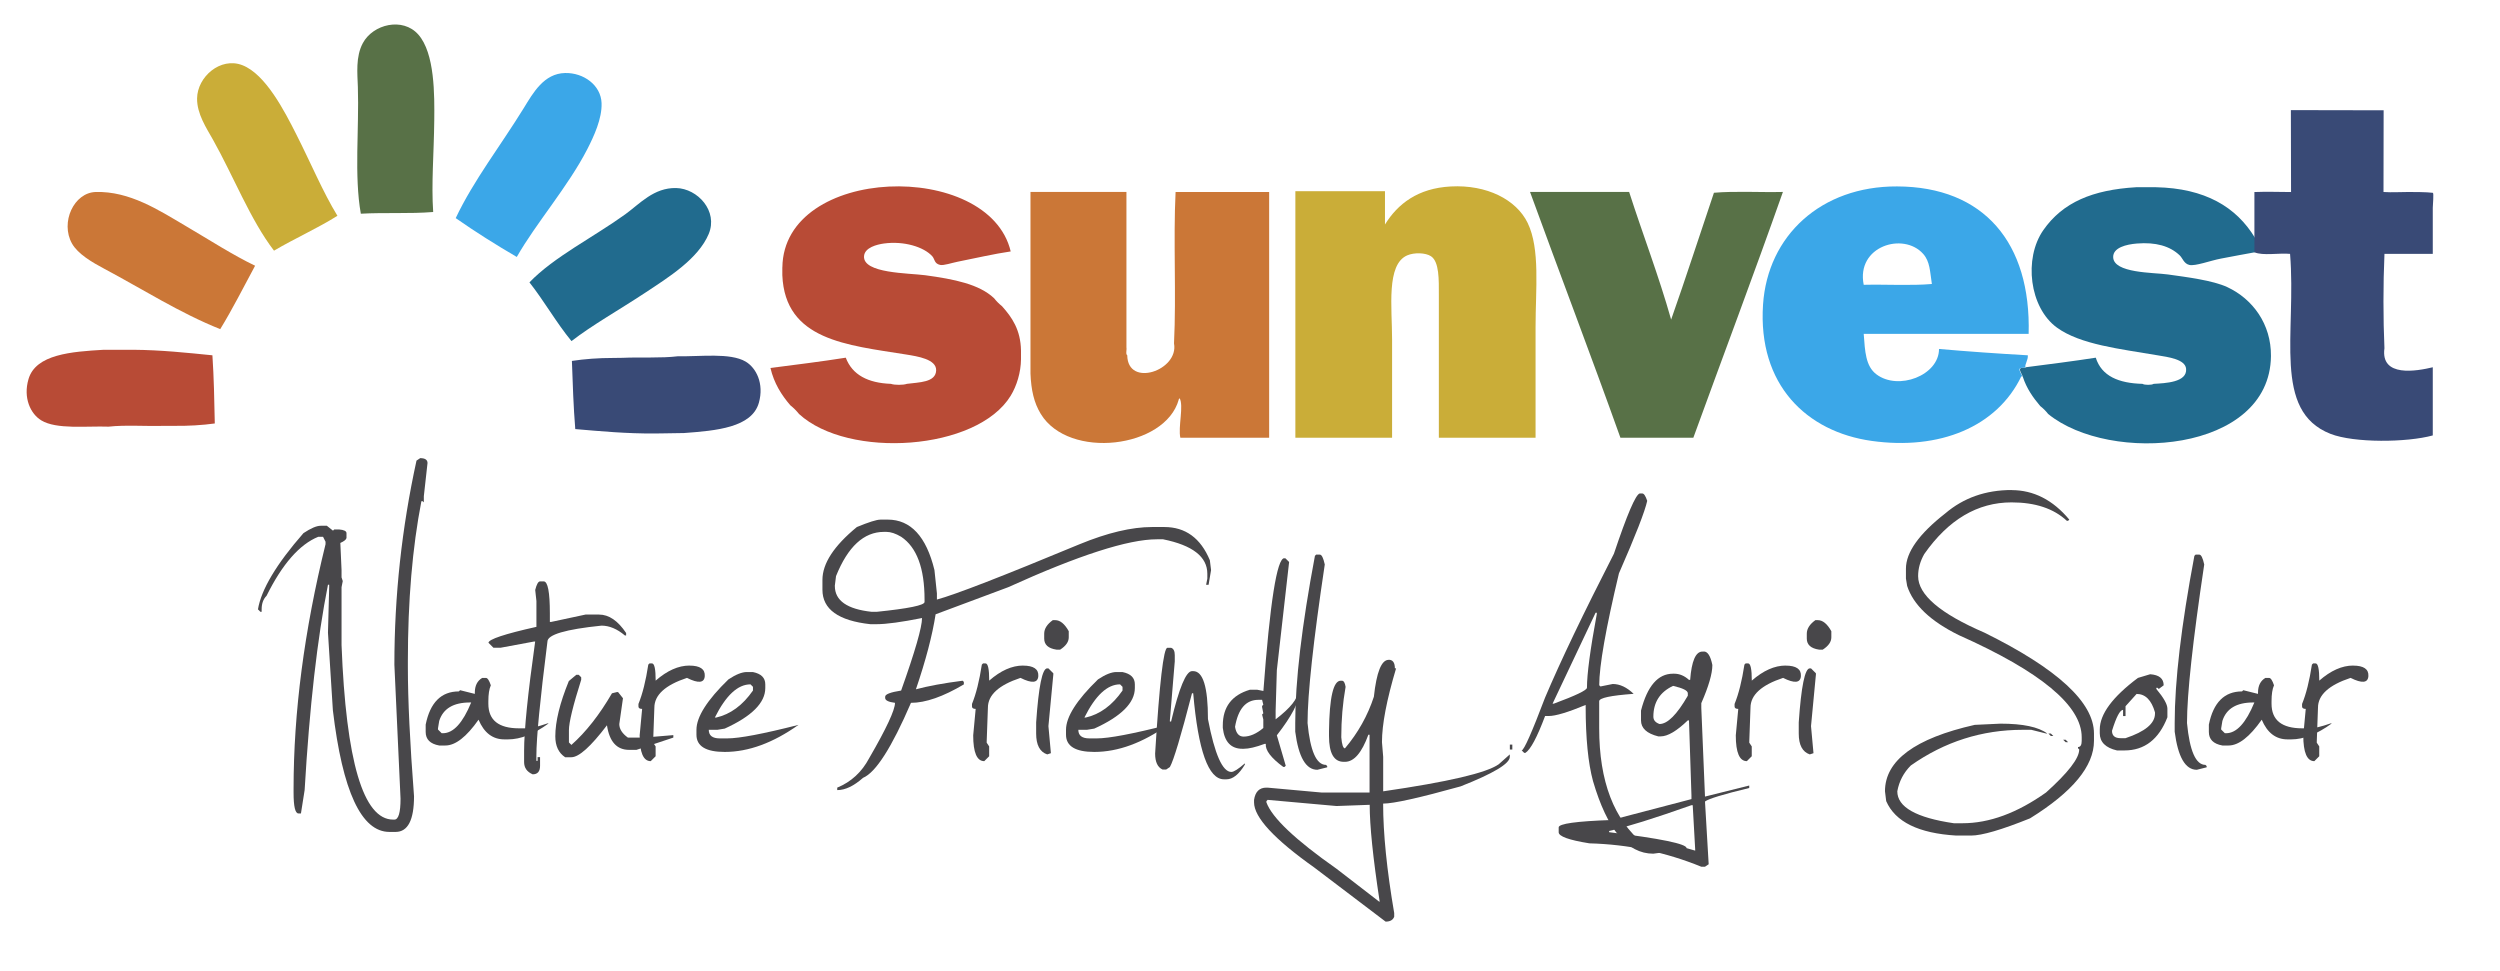<?xml version="1.0" encoding="UTF-8"?>
<svg xmlns="http://www.w3.org/2000/svg" xmlns:xlink="http://www.w3.org/1999/xlink" width="556px" height="216px" viewBox="0 0 556 216" version="1.1">
  <title>Middel 2@patroon</title>
  <defs>
    <rect id="path-1" x="0" y="0" width="555.27" height="215.29"></rect>
  </defs>
  <g id="Logo-e.d." stroke="none" stroke-width="1" fill="none" fill-rule="evenodd">
    <g id="Middel-2@patroon" transform="translate(0, -0)">
      <g id="Clipped">
        <mask id="mask-2" fill="white">
          <use xlink:href="#path-1"></use>
        </mask>
        <g id="Rectangle"></g>
        <g id="Group" mask="url(#mask-2)">
          <g transform="translate(5.926, 5.447)">
            <path d="M69.124,42.542 C64.654,45.352 59.594,47.592 55.014,50.302 C49.794,43.522 45.974,33.682 41.434,25.612 C39.964,22.992 37.864,19.872 37.904,16.442 C37.964,11.632 43.104,7.182 47.954,9.042 C53.154,11.032 57.394,19.352 59.944,24.382 C63.254,30.912 65.844,37.172 69.114,42.542" id="Path" fill="#CAAD38"></path>
            <path d="M109.004,51.702 C104.334,48.972 99.784,46.112 95.424,43.062 C99.404,34.652 105.414,26.952 110.584,18.552 C112.644,15.202 115.044,10.892 119.754,10.792 C123.844,10.702 127.724,13.472 127.864,17.492 C127.984,20.942 126.154,24.862 124.694,27.722 C120.414,36.052 113.284,44.182 109.004,51.702" id="Path" fill="#3BA7E8"></path>
            <path d="M335.584,91.912 L314.074,91.912 C314.074,81.512 314.074,71.222 314.074,60.172 C314.074,56.832 314.194,52.762 312.314,51.532 C311.114,50.752 308.614,50.662 307.024,51.352 C302.344,53.402 303.674,62.952 303.674,70.042 L303.674,91.912 L282.164,91.912 L282.164,37.072 L302.094,37.072 L302.094,44.482 C304.924,39.902 309.394,36.412 316.724,36.022 C324.714,35.592 331.294,38.922 333.824,44.132 C336.634,49.932 335.584,58.902 335.584,67.232 C335.584,75.662 335.584,84.352 335.584,91.922" id="Path" fill="#CAAD38"></path>
            <path d="M444.554,76.212 C444.404,76.382 444.124,76.332 443.494,76.392 C442.744,76.592 443.744,77.832 443.844,78.332 C443.694,78.362 443.674,78.262 443.664,78.152 C438.224,89.542 425.384,94.722 410.334,92.612 C395.874,90.582 384.984,80.152 386.174,62.282 C387.204,46.972 399.054,35.952 415.974,36.012 C435.304,36.072 445.804,48.572 445.244,68.812 L408.564,68.812 C408.854,72.702 408.974,75.982 411.384,77.802 C416.244,81.482 425.304,78.062 425.314,72.162 C431.794,72.732 438.394,73.192 445.064,73.572 C445.154,74.612 444.334,75.652 444.534,76.222 M421.784,51.012 C417.404,46.082 406.834,49.292 408.564,57.892 C413.564,57.772 419.024,58.122 423.724,57.712 C423.284,54.882 423.314,52.732 421.784,51.012" id="Shape" fill="#3BA7E8"></path>
            <path d="M356.394,37.242 C359.454,46.762 362.964,55.832 365.734,65.632 C369.014,56.332 372.074,46.822 375.254,37.422 C380.014,37.012 385.534,37.362 390.594,37.242 C384.114,55.632 377.294,73.672 370.674,91.902 L354.454,91.902 C347.894,73.542 341.004,55.512 334.354,37.242 L356.394,37.242 L356.394,37.242 Z" id="Path" fill="#587147"></path>
            <path d="M244.774,73.572 C244.874,80.842 256.304,76.942 255.174,70.932 C255.704,60.122 254.994,48.072 255.524,37.252 L276.334,37.252 L276.334,91.912 L256.584,91.912 C256.044,89.542 257.394,84.712 256.404,83.092 C256.454,83.182 256.154,83.312 256.224,83.442 C253.214,94.252 231.794,96.872 225.544,86.612 C224.024,84.122 223.394,81.272 223.254,77.622 L223.254,37.242 L244.594,37.242 L244.594,71.802 C244.704,72.342 244.364,73.322 244.774,73.562" id="Path" fill="#CB7737"></path>
            <path d="M473.034,79.922 C475.634,79.772 480.534,79.602 480.264,76.572 C480.074,74.432 476.204,73.962 473.914,73.572 C465.674,72.162 456.734,71.202 451.524,67.402 C445.434,62.972 444.084,52.072 448.524,45.712 C452.834,39.552 459.454,36.772 469.154,36.192 L473.564,36.192 C484.444,36.422 491.424,40.552 495.604,47.482 L495.604,50.652 C493.304,51.052 491.004,51.502 488.024,52.062 C485.644,52.512 482.304,53.792 480.974,53.472 C479.764,53.182 479.494,51.972 478.854,51.362 C476.654,49.242 473.464,48.382 469.334,48.712 C466.954,48.902 464.024,49.622 464.044,51.712 C464.084,55.342 473.014,55.142 476.214,55.592 C480.344,56.172 486.204,56.902 489.434,58.412 C495.064,61.042 499.204,66.612 499.134,73.752 C498.904,95.292 463.324,97.832 449.584,86.622 C449.074,85.962 448.484,85.372 447.824,84.862 C446.234,82.992 444.794,80.952 443.944,78.342 C443.834,77.842 442.844,76.602 443.594,76.402 C444.214,76.342 444.504,76.392 444.654,76.222 C449.864,75.552 455.084,74.892 460.174,74.102 C461.464,78.212 465.294,79.792 470.574,79.922 C470.994,80.212 472.624,80.212 473.044,79.922" id="Path" fill="#216B8E"></path>
            <path d="M121.164,70.402 C117.794,66.312 115.114,61.522 111.824,57.352 C117.234,51.702 126.214,47.222 133.164,42.192 C136.364,39.872 139.484,36.262 144.454,36.372 C149.234,36.482 153.834,41.502 151.684,46.602 C149.364,52.102 142.844,56.172 137.574,59.652 C131.744,63.502 125.794,66.842 121.174,70.412" id="Path" fill="#216B8E"></path>
            <path d="M524.194,19.082 C524.194,25.082 524.164,31.262 524.164,37.252 C526.204,37.382 527.454,37.252 529.664,37.252 C530.744,37.252 533.784,37.252 535.124,37.432 C535.404,37.462 535.124,40.052 535.124,40.782 L535.124,51.012 L524.374,51.012 L524.374,51.192 C524.084,57.712 524.084,65.472 524.374,72.002 C523.464,78.562 531.584,77.082 535.124,76.232 L535.124,91.392 C529.384,92.972 517.644,93.102 512.374,91.042 C499.384,85.952 504.824,68.662 503.384,51.012 C500.854,50.782 497.394,51.472 495.454,50.662 L495.454,37.262 C498.104,37.142 501.314,37.262 503.604,37.262 C503.604,36.032 503.564,20.272 503.564,19.042" id="Path" fill="#394A76"></path>
            <path d="M168.074,54.002 C168.374,31.272 214.004,30.032 218.854,50.472 C215.144,51.012 211.034,51.972 207.044,52.762 C205.774,53.012 203.954,53.642 203.164,53.472 C201.824,53.182 201.994,52.182 201.404,51.532 C199.504,49.452 195.104,48.102 190.644,48.712 C189.144,48.922 186.364,49.592 186.234,51.532 C185.974,55.382 196.134,55.272 199.814,55.762 C206.364,56.652 211.844,57.762 215.154,60.872 C215.664,61.532 216.254,62.122 216.914,62.642 C219.134,65.122 221.064,67.892 221.144,72.512 L221.144,74.452 C221.114,77.382 220.194,80.372 218.854,82.562 C211.374,94.832 182.734,96.692 171.774,86.622 C171.204,85.902 170.554,85.252 169.834,84.682 C167.884,82.402 166.224,79.822 165.424,76.392 C171.044,75.662 176.704,74.972 182.174,74.102 C183.624,77.942 187.124,79.732 192.224,79.922 C192.994,80.212 194.984,80.212 195.754,79.922 C198.414,79.562 202.194,79.642 202.274,76.922 C202.354,74.442 198.124,73.802 195.574,73.392 C182.414,71.282 168.664,70.222 168.064,55.762 L168.064,54.002 L168.074,54.002 Z" id="Path" fill="#B84B36"></path>
            <path d="M18.224,89.442 C13.384,89.262 6.644,90.122 3.234,88.032 C0.894,86.602 -0.826,83.082 0.414,78.862 C2.034,73.332 9.984,72.762 17.164,72.342 L23.684,72.342 C29.924,72.392 35.604,73.002 41.314,73.572 C41.644,78.472 41.744,83.612 41.844,88.732 C39.004,89.122 35.954,89.302 32.674,89.262 L30.564,89.262 C26.504,89.382 21.984,89.022 18.224,89.442" id="Path" fill="#B84B36"></path>
            <path d="M50.814,53.642 C48.254,58.372 45.824,63.232 43.054,67.752 C34.124,64.192 25.884,58.912 17.314,54.352 C14.564,52.892 11.394,51.042 10.084,48.712 C7.444,44.012 10.504,37.382 15.374,37.252 C22.884,37.042 29.374,41.282 35.124,44.662 C40.694,47.932 45.894,51.302 50.814,53.652" id="Path" fill="#CB7737"></path>
            <path d="M144.894,73.782 C149.734,73.892 156.464,72.942 159.904,74.972 C162.264,76.372 164.034,79.862 162.854,84.102 C161.304,89.652 153.374,90.332 146.194,90.862 C145.544,90.862 144.904,90.882 144.254,90.892 C143.434,90.902 142.604,90.912 141.784,90.932 C141.074,90.942 140.374,90.952 139.664,90.962 C133.424,91.002 127.734,90.472 122.014,89.982 C121.614,85.082 121.444,79.952 121.264,74.822 C124.104,74.392 127.144,74.162 130.424,74.162 C131.124,74.162 131.834,74.142 132.534,74.132 C136.584,73.952 141.114,74.242 144.874,73.782" id="Path" fill="#394A76"></path>
            <path d="M90.414,41.702 C85.144,42.132 79.634,41.782 74.324,42.082 C72.814,33.662 73.964,23.162 73.664,13.912 C73.564,10.912 73.144,7.172 74.764,4.152 C77.034,-0.088 83.644,-1.668 87.094,2.222 C90.794,6.382 90.714,15.732 90.654,21.362 C90.574,28.682 89.984,35.432 90.414,41.712" id="Path" fill="#587147"></path>
          </g>
        </g>
      </g>
      <g id="Group" transform="translate(57.37, 101.89)" fill="#48474A" fill-rule="nonzero">
        <path d="M36.07,0 C37.16,0 37.71,0.37 37.71,1.09 L36.89,8.47 L36.89,9.84 L36.62,9.57 L36.35,9.57 C34.34,19.92 33.34,31.76 33.34,45.12 L33.34,46.49 C33.34,53.78 33.8,63.35 34.71,75.2 C34.71,80.49 33.34,83.13 30.61,83.13 L29.24,83.13 C23,83.13 18.8,74.11 16.66,56.06 L15.57,38.83 L15.84,28.71 L15.84,28.16 L15.57,28.16 C13.2,40.05 11.47,55.28 10.38,73.82 L9.56,79.02 L9.01,79.02 C8.28,79.02 7.92,77.47 7.92,74.37 L7.92,73.55 C7.92,56.51 10.29,38.37 15.03,19.14 L15.03,18.59 L14.48,17.5 L13.39,17.5 C9.24,19.19 5.41,23.56 1.91,30.62 C1.18,31.35 0.82,32.35 0.82,33.63 L0.82,34.18 L0.55,34.18 L7.10542736e-15,33.63 C0.73,29.21 4.1,23.56 10.12,16.68 C11.76,15.59 13.04,15.04 13.95,15.04 L15.32,15.04 L16.69,16.13 L16.96,15.86 L18.05,15.86 C19.14,15.95 19.69,16.23 19.69,16.68 L19.69,17.77 C19.6,18.14 19.14,18.5 18.32,18.86 L18.59,24.88 L18.59,26.52 L18.86,27.34 L18.59,28.71 L18.59,41.56 C19.59,67.45 23.42,80.39 30.07,80.39 L30.34,80.39 C31.25,80.39 31.71,78.84 31.71,75.74 L30.34,45.94 C30.34,30.67 31.98,15.54 35.26,0.55 L36.08,0 L36.07,0 Z" id="Path"></path>
        <path d="M49.88,48.88 L50.7,48.88 C51.06,48.88 51.43,49.43 51.79,50.52 C51.42,51.34 51.24,52.53 51.24,54.07 L51.24,54.62 C51.24,58.27 53.52,60.09 58.08,60.09 L59.72,60.09 C60.72,60.09 62.27,59.73 64.37,59 L64.64,59 C61.4,61.37 58.4,62.55 55.62,62.55 L54.8,62.55 C52.2,62.55 50.29,61.09 49.06,58.17 C46.37,62 43.91,63.91 41.68,63.91 L40.31,63.91 C38.3,63.55 37.3,62.54 37.3,60.9 L37.3,59.26 C38.3,54.34 40.76,51.88 44.68,51.88 L44.95,51.61 L48.23,52.43 L48.23,52.16 C48.23,50.61 48.78,49.52 49.87,48.88 L49.88,48.88 Z M40.04,60.09 L40.04,60.36 L40.86,61.18 L41.13,61.18 C43.45,61.18 45.55,58.9 47.42,54.34 L47.15,54.34 C43.46,54.34 41.18,55.71 40.31,58.44 L40.04,60.08 L40.04,60.09 Z" id="Shape"></path>
        <path d="M62.73,27.41 L63.55,27.41 C64.46,27.41 64.92,29.78 64.92,34.52 L64.92,36.43 L65.19,36.43 L72.85,34.79 L75.86,34.79 C78.05,34.79 80.05,36.16 81.88,38.89 L81.88,39.44 L81.61,39.44 C79.88,37.98 78.15,37.25 76.41,37.25 C68.39,38.07 64.38,39.26 64.38,40.8 C62.74,53.74 61.92,62.22 61.92,66.23 L61.92,67.32 L62.19,67.32 L62.19,66.5 L62.74,66.5 L62.74,68.41 C62.74,69.69 62.19,70.32 61.1,70.32 C59.82,69.77 59.19,68.86 59.19,67.59 L59.19,65.13 C59.19,60.57 60.01,52.46 61.65,40.79 L61.38,40.79 L54,42.16 L52.36,42.16 L51.27,41.07 C51.27,40.3 54.82,39.11 61.93,37.52 L61.93,31.78 L61.66,29.32 C61.98,28.04 62.34,27.41 62.75,27.41 L62.73,27.41 Z" id="Path"></path>
        <path d="M70.79,48.19 L71.34,48.19 L71.89,48.74 L71.89,49.29 C70.07,55.03 69.16,58.77 69.16,60.5 L69.16,63.23 L69.71,63.78 C72.95,60.91 75.95,57.08 78.73,52.3 L79.82,52.03 L80.09,52.03 L81.18,53.4 L80.36,59.14 C80.36,60.23 81,61.24 82.27,62.15 L85.82,62.15 L92.38,61.6 L92.38,62.15 L84.18,64.88 L82.54,64.88 C79.81,64.88 78.16,63.06 77.62,59.41 C74.02,64.15 71.38,66.52 69.69,66.52 L68.32,66.52 C66.86,65.56 66.13,64.01 66.13,61.87 C66.13,58.59 67.13,54.49 69.14,49.57 L70.78,48.2 L70.79,48.19 Z" id="Path"></path>
        <path d="M95.95,46.14 C98.32,46.14 99.46,46.92 99.37,48.46 C99.28,50.01 97.96,50.15 95.41,48.87 C90.58,50.47 88.16,52.68 88.16,55.5 L87.89,63.02 L87.89,63.29 L88.44,64.11 L88.44,66.3 L87.35,67.39 C85.71,67.39 84.89,65.48 84.89,61.65 L85.44,55.77 C84.89,55.77 84.62,55.59 84.62,55.22 L84.62,54.67 C85.53,52.44 86.26,49.52 86.81,45.92 L87.08,45.65 L87.63,45.65 C88.18,45.65 88.45,46.93 88.45,49.48 C91,47.25 93.51,46.13 95.97,46.13 L95.95,46.14 Z" id="Path"></path>
        <path d="M108.73,47.58 L110.1,47.58 C111.92,47.95 112.83,48.86 112.83,50.31 L112.83,51.13 C112.83,54.41 109.82,57.42 103.81,60.15 L102.17,60.42 L100.26,60.42 C100.26,61.7 101.08,62.33 102.72,62.33 L104.36,62.33 C107.05,62.33 112.33,61.33 120.22,59.32 C114.57,63.33 109.1,65.34 103.81,65.34 C99.62,65.34 97.52,64.06 97.52,61.51 L97.52,60.42 C97.52,57.55 99.89,53.81 104.63,49.21 C106.27,48.12 107.64,47.57 108.73,47.57 L108.73,47.58 Z M101.89,57.7 C105.08,56.97 107.81,54.97 110.09,51.68 L110.09,50.86 L109.54,50.31 C106.71,50.31 104.07,52.77 101.61,57.69 L101.88,57.69 L101.89,57.7 Z" id="Shape"></path>
        <path d="M138.42,13.67 L140.06,13.67 C145.16,13.67 148.63,17.41 150.45,24.88 L151,30.08 L151,31.45 C155.06,30.36 165.63,26.25 182.72,19.15 C188.92,16.6 194.3,15.32 198.85,15.32 L201.58,15.32 C206.27,15.32 209.65,17.78 211.7,22.7 L211.97,24.89 L211.42,28.17 L210.87,28.17 L211.14,26.8 L211.14,25.71 C211.14,21.93 207.86,19.38 201.3,18.05 L199.93,18.05 C193.55,18.05 182.52,21.6 166.84,28.71 L150.71,34.73 C149.98,39.42 148.52,44.98 146.33,51.41 C149.06,50.68 152.53,50.04 156.72,49.5 L156.99,49.77 L156.99,50.32 C152.39,53.05 148.47,54.42 145.23,54.42 C140.95,64.36 137.39,69.92 134.57,71.1 C132.52,72.92 130.61,73.83 128.83,73.83 L128.83,73.28 C131.93,72 134.3,69.82 135.94,66.72 C139.77,60.11 141.68,56.01 141.68,54.42 C140.22,54.24 139.49,53.87 139.49,53.33 L139.49,53.06 C139.49,52.51 140.67,52.06 143.04,51.69 C146.14,42.99 147.69,37.61 147.69,35.56 C143.13,36.47 139.76,36.93 137.57,36.93 L136.2,36.93 C129.09,36.16 125.54,33.6 125.54,29.27 L125.54,27.08 C125.54,23.43 128.09,19.52 133.2,15.32 C135.84,14.23 137.58,13.68 138.4,13.68 L138.42,13.67 Z M128.3,28.44 C128.3,31.68 131.03,33.59 136.5,34.18 L137.59,34.18 C144.7,33.45 148.25,32.72 148.25,31.99 L148.25,31.44 C148.25,24.47 146.52,19.82 143.05,17.49 C141.82,16.76 140.73,16.4 139.77,16.4 L139.22,16.4 C134.75,16.4 131.2,19.68 128.56,26.24 L128.29,28.43 L128.3,28.44 Z" id="Shape"></path>
        <path d="M170.13,46.14 C172.5,46.14 173.64,46.92 173.55,48.46 C173.46,50.01 172.14,50.15 169.59,48.87 C164.76,50.47 162.34,52.68 162.34,55.5 L162.07,63.02 L162.07,63.29 L162.62,64.11 L162.62,66.3 L161.53,67.39 C159.89,67.39 159.07,65.48 159.07,61.65 L159.62,55.77 C159.07,55.77 158.8,55.59 158.8,55.22 L158.8,54.67 C159.71,52.44 160.44,49.52 160.99,45.92 L161.26,45.65 L161.81,45.65 C162.36,45.65 162.63,46.93 162.63,49.48 C165.18,47.25 167.69,46.13 170.15,46.13 L170.13,46.14 Z" id="Path"></path>
        <path d="M175.53,46.76 L175.8,46.76 L176.89,47.85 L176.89,48.12 L175.8,59.6 L176.35,65.62 L175.53,65.89 C173.89,65.34 173.07,63.79 173.07,61.24 L173.07,58.78 C173.62,50.76 174.44,46.75 175.53,46.75 L175.53,46.76 Z M176.76,36.03 L177.31,36.03 C178.4,36.03 179.41,36.85 180.32,38.49 L180.32,39.86 C180.32,40.86 179.68,41.77 178.41,42.59 L177.59,42.59 C175.77,42.32 174.86,41.5 174.86,40.13 L174.86,39.04 C174.86,37.95 175.5,36.94 176.77,36.03 L176.76,36.03 Z" id="Shape"></path>
        <path d="M190.92,47.58 L192.29,47.58 C194.11,47.95 195.02,48.86 195.02,50.31 L195.02,51.13 C195.02,54.41 192.01,57.42 186,60.15 L184.36,60.42 L182.45,60.42 C182.45,61.7 183.27,62.33 184.91,62.33 L186.55,62.33 C189.24,62.33 194.52,61.33 202.41,59.32 C196.76,63.33 191.29,65.34 186,65.34 C181.81,65.34 179.71,64.06 179.71,61.51 L179.71,60.42 C179.71,57.55 182.08,53.81 186.82,49.21 C188.46,48.12 189.83,47.57 190.92,47.57 L190.92,47.58 Z M184.08,57.7 C187.27,56.97 190,54.97 192.28,51.68 L192.28,50.86 L191.73,50.31 C188.9,50.31 186.26,52.77 183.8,57.69 L184.07,57.69 L184.08,57.7 Z" id="Shape"></path>
        <path d="M202.26,42.18 L203.08,42.18 C203.63,42.36 203.9,42.91 203.9,43.82 L203.9,45.19 L202.81,58.31 L202.81,58.58 L203.08,58.58 C204.86,51.11 206.41,47.37 207.73,47.37 L208,47.37 C210.19,47.37 211.28,50.92 211.28,58.03 C212.78,65.87 214.52,69.79 216.48,69.79 C217.03,69.79 218.03,69.15 219.49,67.88 L219.49,68.15 C218.17,70.34 216.8,71.43 215.39,71.43 L214.84,71.43 C211.38,71.43 209.1,65.05 208,52.29 L207.73,52.29 C205.27,61.82 203.63,67.28 202.81,68.7 L201.99,69.25 L201.17,69.25 C200.08,68.75 199.53,67.56 199.53,65.7 C200.49,50.02 201.4,42.18 202.26,42.18 L202.26,42.18 Z" id="Path"></path>
        <path d="M228.24,22.28 L228.51,22.28 L229.33,23.1 L226.6,47.16 L226.33,56.18 L226.33,58.09 C229.66,55.54 231.32,53.44 231.32,51.8 L231.59,51.8 L231.59,52.07 C231.59,54.17 229.93,57.36 226.6,61.64 L228.58,68.41 L228.31,68.68 L228.04,68.68 C225.31,66.68 224.01,64.97 224.14,63.55 L223.87,63.55 C221.91,64.28 220.36,64.64 219.22,64.64 L218.95,64.64 C216.4,64.64 214.94,63.09 214.58,59.99 L214.58,59.44 C214.58,55.34 216.58,52.7 220.6,51.51 L222.24,51.51 L223.61,51.78 C225.07,32.09 226.62,22.25 228.26,22.25 L228.24,22.28 Z M217.3,59.74 C217.53,61.2 218.17,61.93 219.21,61.93 C220.62,61.93 222.08,61.29 223.59,60.02 L223.59,58.11 L223.32,57.02 L223.59,56.75 L223.32,55.38 L223.32,55.11 L223.59,54.84 L223.32,53.75 L222.5,53.75 C219.72,53.75 217.99,55.76 217.3,59.77 L217.3,59.74 Z" id="Shape"></path>
        <path d="M236.17,21.46 C236.58,21.46 236.94,22.19 237.26,23.65 C234.71,40.69 233.43,52.45 233.43,58.92 C234.02,65.12 235.39,68.22 237.53,68.22 L237.8,68.49 L237.8,68.76 L235.61,69.31 C233.06,69.31 231.42,66.48 230.69,60.83 L230.69,58.92 C230.69,49.62 232.15,37.23 235.07,21.73 L235.34,21.46 L236.16,21.46 L236.17,21.46 Z" id="Path"></path>
        <path d="M251.48,44.84 C252.39,44.84 252.85,45.48 252.85,46.75 L253.12,46.75 C251.02,53.77 249.98,59.24 249.98,63.16 L250.25,66.44 L250.25,74.1 C264.7,72 273.26,70 275.95,68.08 L278.41,65.89 L278.41,66.44 C278.41,67.94 274.76,70.13 267.47,73 C258.31,75.55 252.57,76.83 250.24,76.83 C250.24,83.48 251.06,91.6 252.7,101.17 L252.7,101.99 C252.43,102.72 251.79,103.08 250.79,103.08 L234.93,91.05 C226,84.72 221.53,79.88 221.53,76.56 L221.53,76.01 C221.8,74.19 222.72,73.28 224.26,73.28 L224.53,73.28 L236.56,74.37 L247.22,74.37 L247.22,61.52 L246.95,61.52 C245.49,65.53 243.76,67.54 241.75,67.54 L241.48,67.54 C239.29,67.54 238.2,65.63 238.2,61.8 L238.2,60.71 C238.29,53.24 239.16,49.5 240.8,49.5 L241.07,49.5 C241.48,49.5 241.75,49.96 241.89,50.87 C241.25,54.47 240.93,58.21 240.93,62.08 C241.07,63.72 241.34,64.54 241.75,64.54 C244.67,61.08 246.81,57.25 248.18,53.06 C248.77,47.59 249.87,44.86 251.46,44.86 L251.48,44.84 Z M224.55,76.01 L224.28,76.28 L224.28,76.55 C225.51,79.97 230.71,84.89 239.87,91.32 L249.44,98.7 L249.44,98.43 C247.98,88.86 247.25,81.75 247.25,77.1 L239.87,77.37 L224.56,76 L224.55,76.01 Z M278.42,63.71 L278.97,63.71 L278.97,64.8 L278.42,64.8 L278.42,63.71 Z" id="Shape"></path>
        <path d="M307.33,7.86 L307.88,7.86 C308.24,7.86 308.61,8.41 308.97,9.5 C308.47,11.82 306.37,17.2 302.68,25.63 C299.76,37.89 298.3,46.18 298.3,50.51 L298.57,50.78 L301.3,50.23 C302.89,50.23 304.44,50.96 305.95,52.42 C300.85,52.79 298.29,53.33 298.29,54.06 L298.29,60.08 C298.29,71.88 301.57,80.45 308.13,85.78 L312.51,86.87 L312.78,86.6 L314.42,86.6 C314.42,87.24 313.05,87.69 310.32,87.97 C304.53,87.97 300.07,82.59 296.92,71.84 C295.83,67.83 295.28,62.27 295.28,55.16 L295.28,54.89 C291.32,56.53 288.58,57.35 287.08,57.35 L286.26,57.35 C284.48,62.09 283.02,64.82 281.88,65.55 L281.61,65.55 L281.06,65 C281.61,64.86 283.34,60.94 286.26,53.24 C289.72,45.08 294.83,34.42 301.57,21.25 C304.49,12.55 306.4,8.08 307.31,7.85 L307.33,7.86 Z M297.49,34.38 L287.92,54.61 L288.19,54.61 C293.11,52.79 295.57,51.6 295.57,51.06 C295.57,48.01 296.3,42.54 297.76,34.65 L297.76,34.38 L297.49,34.38 L297.49,34.38 Z" id="Shape"></path>
        <path d="M321.55,43 C322.42,43 323.05,44 323.46,46.01 C323.46,47.92 322.64,50.75 321,54.49 L321,55.58 L321.82,75.27 L331.66,72.81 L331.66,73.36 C325.83,74.77 322.54,75.78 321.82,76.37 L322.64,90.32 L321.82,90.87 L321,90.87 C313.07,87.63 304.78,85.9 296.12,85.67 C291.56,84.94 289.28,84.12 289.28,83.21 L289.28,82.12 C289.28,81.3 293.2,80.75 301.04,80.48 L318.81,75.83 L318.81,75.01 L318.26,58.33 L317.99,58.33 C315.53,60.7 313.52,61.88 311.97,61.88 L311.42,61.88 C308.87,61.24 307.59,60.06 307.59,58.33 L307.59,56.14 C309,50.67 311.37,47.94 314.7,47.94 L314.97,47.94 C316.15,47.94 317.25,48.4 318.25,49.31 L318.52,49.31 C318.84,45.12 319.75,43.02 321.25,43.02 L321.52,43.02 L321.55,43 Z M300.5,82.92 L300.5,83.19 C311.98,84.6 317.73,85.79 317.73,86.74 L319.64,87.29 L319.64,87.02 L319.09,77.18 L318.82,77.18 C310.57,80.1 304.46,82.01 300.5,82.92 L300.5,82.92 Z M310.34,57.49 C310.34,58.27 310.8,58.81 311.71,59.13 C313.49,59.13 315.58,57.03 318,52.84 L318,52.29 C318,51.7 316.91,51.15 314.72,50.65 C311.8,52.02 310.34,54.3 310.34,57.49 L310.34,57.49 Z" id="Shape"></path>
        <path d="M339.73,46.14 C342.1,46.14 343.24,46.92 343.15,48.46 C343.06,50.01 341.74,50.15 339.19,48.87 C334.36,50.47 331.94,52.68 331.94,55.5 L331.67,63.02 L331.67,63.29 L332.22,64.11 L332.22,66.3 L331.13,67.39 C329.49,67.39 328.67,65.48 328.67,61.65 L329.22,55.77 C328.67,55.77 328.4,55.59 328.4,55.22 L328.4,54.67 C329.31,52.44 330.04,49.52 330.59,45.92 L330.86,45.65 L331.41,45.65 C331.96,45.65 332.23,46.93 332.23,49.48 C334.78,47.25 337.29,46.13 339.75,46.13 L339.73,46.14 Z" id="Path"></path>
        <path d="M345.13,46.76 L345.4,46.76 L346.49,47.85 L346.49,48.12 L345.4,59.6 L345.95,65.62 L345.13,65.89 C343.49,65.34 342.67,63.79 342.67,61.24 L342.67,58.78 C343.22,50.76 344.04,46.75 345.13,46.75 L345.13,46.76 Z M346.36,36.03 L346.91,36.03 C348,36.03 349.01,36.85 349.92,38.49 L349.92,39.86 C349.92,40.86 349.28,41.77 348.01,42.59 L347.19,42.59 C345.37,42.32 344.46,41.5 344.46,40.13 L344.46,39.04 C344.46,37.95 345.1,36.94 346.37,36.03 L346.36,36.03 Z" id="Shape"></path>
        <path d="M389.99,7.11 C394.91,7.11 399.2,9.3 402.84,13.67 L402.57,13.94 L402.3,13.94 C399.38,11.21 395.28,9.84 390,9.84 C382.43,9.84 375.96,13.67 370.59,21.32 C369.68,22.92 369.22,24.56 369.22,26.24 C369.22,30.39 374.14,34.58 383.99,38.82 C400.21,46.84 408.33,54.32 408.33,61.24 L408.33,62.88 C408.33,68.49 403.59,74.23 394.11,80.11 C387.78,82.66 383.4,83.94 380.99,83.94 L377.71,83.94 C369.32,83.44 364.13,80.89 362.12,76.28 L361.85,74.09 C361.85,67.25 368.5,62.33 381.81,59.32 L387.55,59.05 C392.52,59.05 395.98,59.78 397.94,61.24 L397.67,61.24 L394.39,60.42 L392.48,60.42 C383.41,60.42 375.12,63.06 367.6,68.35 C366,69.95 365,71.86 364.59,74.09 C364.59,77.6 368.78,79.97 377.17,81.2 L379.08,81.2 C385.05,81.2 391.25,78.92 397.67,74.36 C402.59,69.94 405.05,66.75 405.05,64.79 L404.78,64.52 L404.78,64.25 C405.33,64.25 405.6,63.79 405.6,62.88 L405.6,62.06 C405.6,55.04 396.48,47.48 378.26,39.36 C371.97,36.26 368.14,32.62 366.78,28.42 L366.51,26.78 L366.51,24.59 C366.51,20.94 369.43,16.84 375.26,12.29 C379.32,8.83 384.24,7.09 390.03,7.09 L389.99,7.11 Z M398.19,61.25 L398.74,61.25 L399.29,61.8 L398.74,61.8 L398.19,61.25 Z M401.47,62.62 L402.02,62.62 L402.57,63.17 L402.02,63.17 L401.47,62.62 Z" id="Shape"></path>
        <path d="M420.82,48.06 C422.82,48.2 423.83,49.02 423.83,50.52 L422.74,51.34 L422.47,51.07 L422.2,51.07 L422.2,51.34 C423.84,53.3 424.66,54.76 424.66,55.72 L424.66,57.63 C422.75,62.55 419.56,65.01 415.09,65.01 L413.45,65.01 C410.9,64.42 409.62,63.14 409.62,61.18 L409.62,60.36 C409.62,56.94 412.45,53.11 418.1,48.88 L420.83,48.06 L420.82,48.06 Z M417.81,52.44 L415.35,55.17 L415.35,57.36 L414.8,57.36 L414.8,55.99 C414.12,55.99 413.3,57.54 412.34,60.64 C412.34,61.73 412.98,62.28 414.25,62.28 L415.34,62.28 C419.72,60.82 421.9,59 421.9,56.81 L421.9,56.54 C421.12,53.81 419.76,52.44 417.8,52.44 L417.81,52.44 Z" id="Shape"></path>
        <path d="M431.76,21.46 C432.17,21.46 432.53,22.19 432.85,23.65 C430.3,40.69 429.02,52.45 429.02,58.92 C429.61,65.12 430.98,68.22 433.12,68.22 L433.39,68.49 L433.39,68.76 L431.2,69.31 C428.65,69.31 427.01,66.48 426.28,60.83 L426.28,58.92 C426.28,49.62 427.74,37.23 430.66,21.73 L430.93,21.46 L431.75,21.46 L431.76,21.46 Z" id="Path"></path>
        <path d="M446.46,48.88 L447.28,48.88 C447.64,48.88 448.01,49.43 448.37,50.52 C448,51.34 447.82,52.53 447.82,54.07 L447.82,54.62 C447.82,58.27 450.1,60.09 454.66,60.09 L456.3,60.09 C457.3,60.09 458.85,59.73 460.95,59 L461.22,59 C457.98,61.37 454.98,62.55 452.2,62.55 L451.38,62.55 C448.78,62.55 446.87,61.09 445.64,58.17 C442.95,62 440.49,63.91 438.26,63.91 L436.89,63.91 C434.88,63.55 433.88,62.54 433.88,60.9 L433.88,59.26 C434.88,54.34 437.34,51.88 441.26,51.88 L441.53,51.61 L444.81,52.43 L444.81,52.16 C444.81,50.61 445.36,49.52 446.45,48.88 L446.46,48.88 Z M436.62,60.09 L436.62,60.36 L437.44,61.18 L437.71,61.18 C440.03,61.18 442.13,58.9 444,54.34 L443.73,54.34 C440.04,54.34 437.76,55.71 436.89,58.44 L436.62,60.08 L436.62,60.09 Z" id="Shape"></path>
        <path d="M465.94,46.14 C468.31,46.14 469.45,46.92 469.36,48.46 C469.27,50.01 467.95,50.15 465.4,48.87 C460.57,50.47 458.15,52.68 458.15,55.5 L457.88,63.02 L457.88,63.29 L458.43,64.11 L458.43,66.3 L457.34,67.39 C455.7,67.39 454.88,65.48 454.88,61.65 L455.43,55.77 C454.88,55.77 454.61,55.59 454.61,55.22 L454.61,54.67 C455.52,52.44 456.25,49.52 456.8,45.92 L457.07,45.65 L457.62,45.65 C458.17,45.65 458.44,46.93 458.44,49.48 C460.99,47.25 463.5,46.13 465.96,46.13 L465.94,46.14 Z" id="Path"></path>
      </g>
    </g>
  </g>
</svg>
